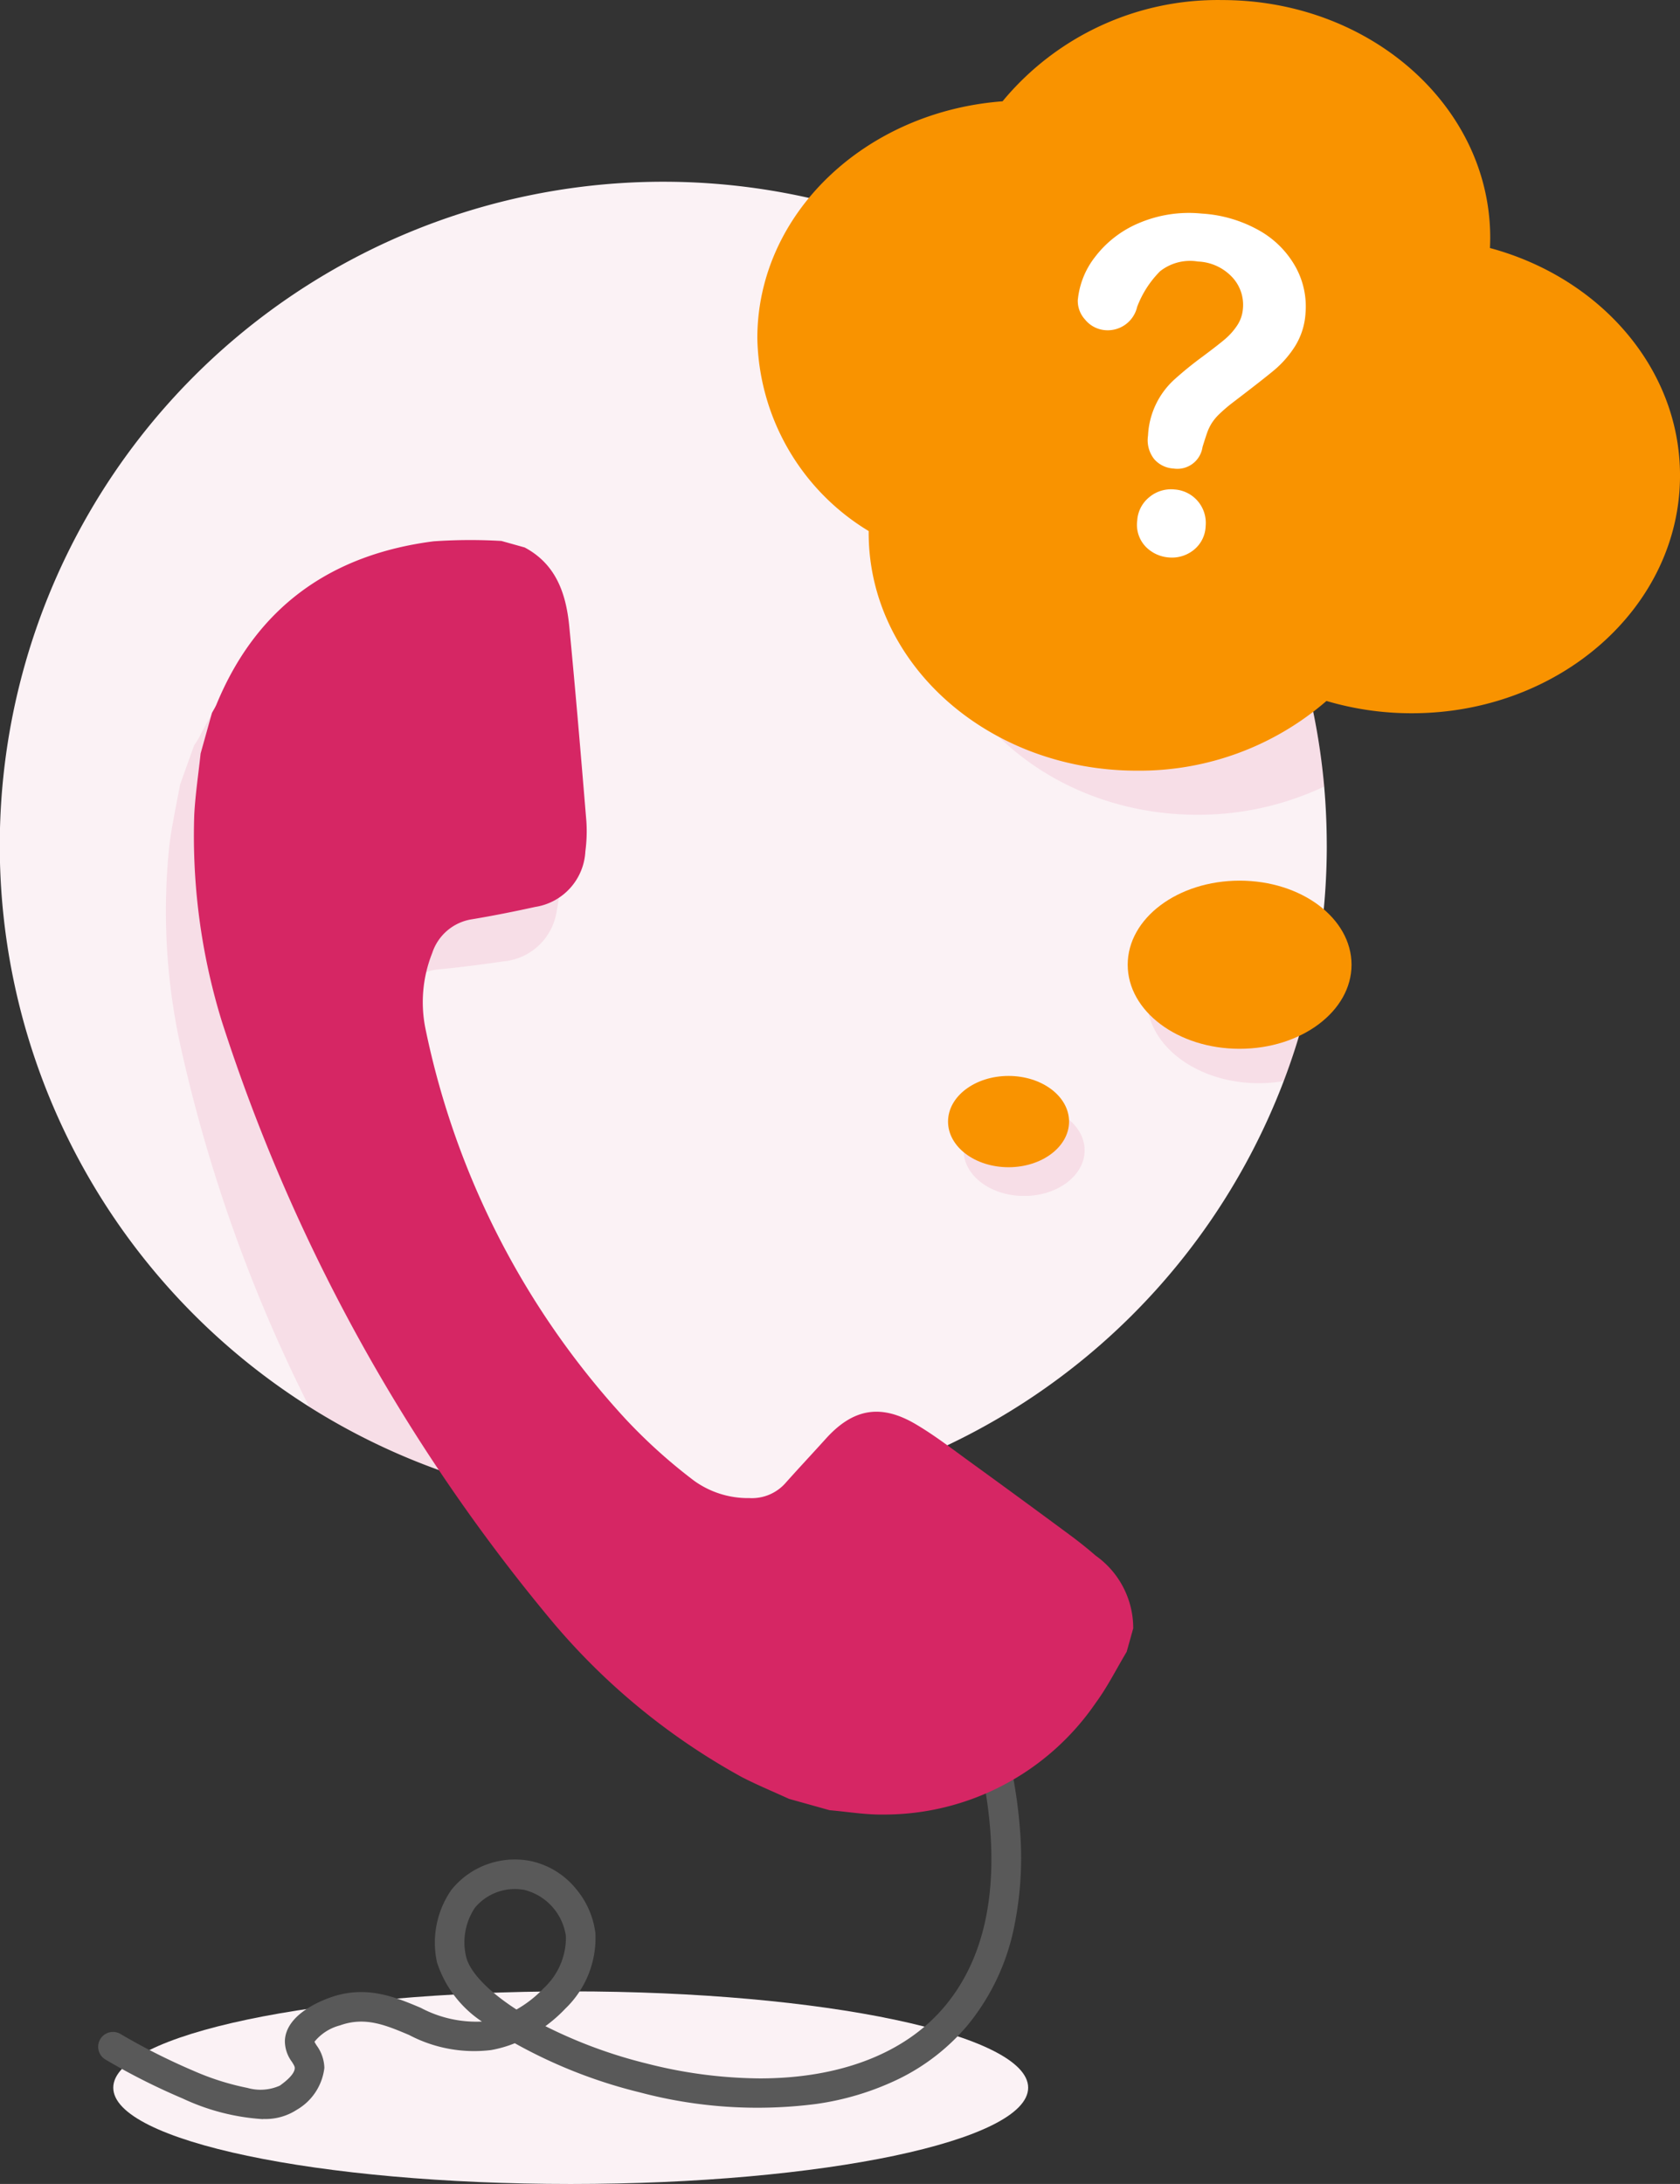<svg xmlns="http://www.w3.org/2000/svg" xmlns:xlink="http://www.w3.org/1999/xlink" width="95.726" height="124.404" viewBox="0 0 95.726 124.404">
  <rect x="0" y="0" width="95.726" height="124.404" fill="#333333" stroke="none"/>
  <defs>
    <clipPath id="clip-path">
      <rect id="Rectangle_2535" data-name="Rectangle 2535" width="52.13" height="10.971" fill="#fbf2f5"/>
    </clipPath>
    <clipPath id="clip-path-2">
      <rect id="Rectangle_2536" data-name="Rectangle 2536" width="23.509" height="52.074" fill="#d62664"/>
    </clipPath>
    <clipPath id="clip-path-3">
      <rect id="Rectangle_2537" data-name="Rectangle 2537" width="2.756" height="0.657" fill="none"/>
    </clipPath>
    <clipPath id="clip-path-4">
      <rect id="Rectangle_2538" data-name="Rectangle 2538" width="28.85" height="33.81" fill="#d62664"/>
    </clipPath>
    <clipPath id="clip-path-5">
      <rect id="Rectangle_2539" data-name="Rectangle 2539" width="9.946" height="9.577" fill="#d62664"/>
    </clipPath>
    <clipPath id="clip-path-6">
      <rect id="Rectangle_2540" data-name="Rectangle 2540" width="6.895" height="5.19" fill="#d62664"/>
    </clipPath>
  </defs>
  <g id="Group_3659" data-name="Group 3659" transform="translate(21939.072 -8345.102)">
    <path id="Path_5635" data-name="Path 5635" d="M75.6,277.772q0,1.157-.069,2.295-.075,1.254-.233,2.488a37.462,37.462,0,0,1-1.371,6.367q-.355,1.151-.782,2.272a37.872,37.872,0,0,1-26.543,23.349q-1.361.324-2.756.549a38.2,38.2,0,0,1-10.908.172,37.807,37.807,0,1,1,42.514-40.85q.145,1.66.147,3.359" transform="translate(-21939.072 8115.491)" fill="#fbf2f5"/>
    <g id="Group_3404" data-name="Group 3404" transform="translate(-21932.617 8458.535)">
      <g id="Group_3403" data-name="Group 3403" clip-path="url(#clip-path)">
        <path id="Path_5636" data-name="Path 5636" d="M201.649,2633.092c0,3.029-11.67,5.486-26.065,5.486s-26.065-2.456-26.065-5.486,11.67-5.486,26.065-5.486,26.065,2.456,26.065,5.486" transform="translate(-149.52 -2627.606)" fill="#fbf2f5"/>
      </g>
    </g>
    <path id="Path_5637" data-name="Path 5637" d="M139.328,2265.411a12.6,12.6,0,0,1-4.579-1.175,37.392,37.392,0,0,1-4.393-2.214.845.845,0,1,1,.869-1.449,36.335,36.335,0,0,0,4.174,2.1,14.753,14.753,0,0,0,3.039.959,2.7,2.7,0,0,0,1.843-.131c.7-.5.85-.817.85-1,0-.092-.047-.173-.169-.365a1.982,1.982,0,0,1-.393-1.207c.069-1.4,1.821-2.175,2.57-2.443,2.048-.734,3.7-.036,5.165.58a6.742,6.742,0,0,0,3.492.785,6.429,6.429,0,0,1-2.56-3.37,5.264,5.264,0,0,1,.825-4.138h0a4.64,4.64,0,0,1,4.52-1.634,4.558,4.558,0,0,1,2.582,1.592,4.83,4.83,0,0,1,1.1,2.525,5.585,5.585,0,0,1-1.713,4.288,8.337,8.337,0,0,1-1.137,1,27.387,27.387,0,0,0,5.791,2.133,26.612,26.612,0,0,0,6.431.843c4.518,0,8.248-1.4,10.507-4.077,2.058-2.436,2.939-5.815,2.62-10.043a25.8,25.8,0,0,0-1.321-6.385.845.845,0,1,1,1.589-.574,27.636,27.636,0,0,1,1.417,6.832,19.612,19.612,0,0,1-.34,5.687,12.785,12.785,0,0,1-2.674,5.574,12.035,12.035,0,0,1-3.881,3.013,15.851,15.851,0,0,1-4.7,1.427,26.124,26.124,0,0,1-10.058-.658,28.439,28.439,0,0,1-7.125-2.8,6.774,6.774,0,0,1-1.35.389,7.947,7.947,0,0,1-4.673-.859c-1.347-.568-2.51-1.058-3.939-.546a2.772,2.772,0,0,0-1.452.931,1.776,1.776,0,0,0,.128.219,2.264,2.264,0,0,1,.435,1.271,3.182,3.182,0,0,1-1.564,2.382,3.264,3.264,0,0,1-1.929.527m12.067-12.025a3.544,3.544,0,0,0-.506,2.746c.185.863,1.212,1.967,2.878,3.045a6.649,6.649,0,0,0,1.555-1.217,3.932,3.932,0,0,0,1.263-2.949,3.167,3.167,0,0,0-2.351-2.643,2.956,2.956,0,0,0-2.84,1.018m-.665.328h0Zm0,0h0m0,0h0Zm0,0h0Zm0,0h0Zm0,0h0Zm.084,0h0m.574-.322,0,0a.844.844,0,0,1-.572.319.841.841,0,0,0,.574-.322" transform="translate(-22063.408 6200.403)" fill="#595959"/>
    <g id="Group_3407" data-name="Group 3407" transform="translate(-21929.639 8378.679)" opacity="0.1">
      <g id="Group_3406" data-name="Group 3406" clip-path="url(#clip-path-2)">
        <path id="Path_5638" data-name="Path 5638" d="M240.779,828.43c.384.493.792.966,1.222,1.427a37.568,37.568,0,0,1-15.33-5.529l-.036-.073a87.772,87.772,0,0,1-7.2-20.065,35.831,35.831,0,0,1-.727-11.822c.145-1.161.4-2.305.61-3.458q.4-1.128.807-2.257a5.284,5.284,0,0,0,.3-.476c2.674-5.359,7.1-8.045,12.989-8.381a30.331,30.331,0,0,1,3.862.252q.654.236,1.308.467c1.729,1.092,2.159,2.819,2.2,4.682.094,3.712.143,7.423.187,11.137a8.614,8.614,0,0,1-.18,1.683,3.376,3.376,0,0,1-3.077,2.955c-1.2.176-2.412.333-3.623.448a2.83,2.83,0,0,0-2.416,1.763,7.561,7.561,0,0,0-.685,4.29,46.636,46.636,0,0,0,9.789,22.957" transform="translate(-218.492 -777.783)" fill="#d62664"/>
      </g>
    </g>
    <g id="Group_3410" data-name="Group 3410" transform="translate(-21895.223 8429.925)">
      <g id="Group_3409" data-name="Group 3409" clip-path="url(#clip-path-3)">
        <path id="Path_5639" data-name="Path 5639" d="M1018.495,1964.956q-1.361.324-2.756.549a3.224,3.224,0,0,1,2.756-.549" transform="translate(-1015.739 -1964.848)" fill="#3a7ec1"/>
      </g>
    </g>
    <path id="Path_5640" data-name="Path 5640" d="M274.3,712.95c1.8.966,2.353,2.658,2.532,4.512.357,3.7.668,7.4.974,11.1a8.7,8.7,0,0,1-.059,1.693,3.376,3.376,0,0,1-2.859,3.165c-1.189.261-2.383.5-3.583.7a2.835,2.835,0,0,0-2.286,1.931,7.562,7.562,0,0,0-.379,4.326,46.653,46.653,0,0,0,11.393,22.207,30.632,30.632,0,0,0,3.914,3.525,5.256,5.256,0,0,0,3.142.985,2.558,2.558,0,0,0,2.076-.875c.754-.846,1.53-1.672,2.29-2.514,1.538-1.7,3.111-2,5.111-.823,1.081.636,2.082,1.411,3.1,2.149q2.879,2.086,5.735,4.2.733.542,1.423,1.141a5.058,5.058,0,0,1,2.14,4.141l-.374,1.337c-.588.98-1.1,2.014-1.778,2.931a14.615,14.615,0,0,1-12.1,6.339c-1.016.014-2.035-.161-3.052-.248l-2.309-.646c-.895-.41-1.806-.787-2.681-1.236a37.95,37.95,0,0,1-11.119-9.237,102.137,102.137,0,0,1-18.526-33.839,35.866,35.866,0,0,1-1.564-11.741c.063-1.167.239-2.328.363-3.492l.645-2.309c.088-.165.191-.323.262-.495,2.287-5.537,6.508-8.528,12.362-9.283a30.382,30.382,0,0,1,3.871-.021l1.337.374" transform="translate(-22183.465 7663.343)" fill="#d62664"/>
    <g id="Group_3413" data-name="Group 3413" transform="translate(-21892.467 8357.702)" opacity="0.1">
      <g id="Group_3412" data-name="Group 3412" clip-path="url(#clip-path-4)">
        <path id="Path_5641" data-name="Path 5641" d="M1108.428,324.068a16.78,16.78,0,0,1-7.23,1.61c-8.437,0-15.276-6.063-15.276-13.543v-.107a13.123,13.123,0,0,1-6.344-10.986,12.7,12.7,0,0,1,4.041-9.175,37.827,37.827,0,0,1,24.809,32.2" transform="translate(-1079.578 -291.867)" fill="#d62664"/>
      </g>
    </g>
    <path id="Path_5642" data-name="Path 5642" d="M1041.323,14.123c.009-.194.015-.388.015-.584C1041.338,6.06,1034.5,0,1026.061,0a15.906,15.906,0,0,0-12.51,5.768c-7.826.587-13.972,6.4-13.972,13.493a13.123,13.123,0,0,0,6.344,10.986c0,.036,0,.071,0,.107,0,7.479,6.84,13.542,15.277,13.542a16.262,16.262,0,0,0,10.808-3.971,17.047,17.047,0,0,0,4.868.7c8.437,0,15.277-6.063,15.277-13.542,0-6.107-4.561-11.27-10.829-12.958" transform="translate(-22895.498 8345.105)" fill="#f99300"/>
    <g id="Group_3416" data-name="Group 3416" transform="translate(-21873.717 8397.226)" opacity="0.1">
      <g id="Group_3415" data-name="Group 3415" clip-path="url(#clip-path-5)">
        <path id="Path_5643" data-name="Path 5643" d="M1523.822,1208.225a37.474,37.474,0,0,1-1.371,6.367q-.355,1.151-.782,2.272a8.438,8.438,0,0,1-1.417.12c-3.521,0-6.377-2.144-6.377-4.789s2.857-4.789,6.377-4.789a7.907,7.907,0,0,1,3.569.819" transform="translate(-1513.876 -1207.406)" fill="#d62664"/>
      </g>
    </g>
    <path id="Path_5644" data-name="Path 5644" d="M1501.208,1166.9c0,2.645-2.855,4.789-6.377,4.789s-6.377-2.144-6.377-4.789,2.855-4.789,6.377-4.789,6.377,2.144,6.377,4.789" transform="translate(-23363.27 7233.155)" fill="#f99300"/>
    <g id="Group_3419" data-name="Group 3419" transform="translate(-21884.164 8408.03)" opacity="0.1">
      <g id="Group_3418" data-name="Group 3418" clip-path="url(#clip-path-6)">
        <path id="Path_5645" data-name="Path 5645" d="M1278.8,1460.3c0,1.433-1.543,2.6-3.448,2.6s-3.448-1.162-3.448-2.6,1.544-2.6,3.448-2.6,3.448,1.162,3.448,2.6" transform="translate(-1271.906 -1457.702)" fill="#d62664"/>
      </g>
    </g>
    <path id="Path_5646" data-name="Path 5646" d="M1258.269,1422.423c0,1.433-1.543,2.6-3.448,2.6s-3.448-1.162-3.448-2.6,1.543-2.6,3.448-2.6,3.448,1.162,3.448,2.6" transform="translate(-23136.426 6986.567)" fill="#f99300"/>
    <path id="Path_5647" data-name="Path 5647" d="M1422.615,286.055a4.7,4.7,0,0,1,.987-2.431,6.1,6.1,0,0,1,2.471-1.91,7.277,7.277,0,0,1,3.6-.55,7.574,7.574,0,0,1,3.261.955,5.4,5.4,0,0,1,2.073,2.06,4.641,4.641,0,0,1,.579,2.652,4.018,4.018,0,0,1-.6,1.895,5.942,5.942,0,0,1-1.175,1.348q-.663.553-2.369,1.853a9,9,0,0,0-.761.65,2.86,2.86,0,0,0-.439.526,2.722,2.722,0,0,0-.241.489q-.091.247-.284.87a1.446,1.446,0,0,1-1.648,1.225,1.578,1.578,0,0,1-1.1-.53,1.734,1.734,0,0,1-.357-1.344,4.608,4.608,0,0,1,1.49-3.187,20.557,20.557,0,0,1,1.616-1.313q.886-.66,1.285-1a3.74,3.74,0,0,0,.687-.774,1.994,1.994,0,0,0,.33-.965,2.3,2.3,0,0,0-.633-1.81,2.823,2.823,0,0,0-1.932-.869,2.759,2.759,0,0,0-2.155.553,5.749,5.749,0,0,0-1.307,2.028,1.721,1.721,0,0,1-1.786,1.332,1.647,1.647,0,0,1-1.184-.609,1.57,1.57,0,0,1-.411-1.147m5.2,14.7a2.045,2.045,0,0,1-1.339-.62,1.8,1.8,0,0,1-.476-1.478,1.849,1.849,0,0,1,.678-1.328,1.929,1.929,0,0,1,1.443-.447,1.908,1.908,0,0,1,1.778,2.082,1.815,1.815,0,0,1-.7,1.379,1.974,1.974,0,0,1-1.388.412" transform="translate(-23300.27 8076.104)" fill="#fff"/>
  </g>
</svg>
